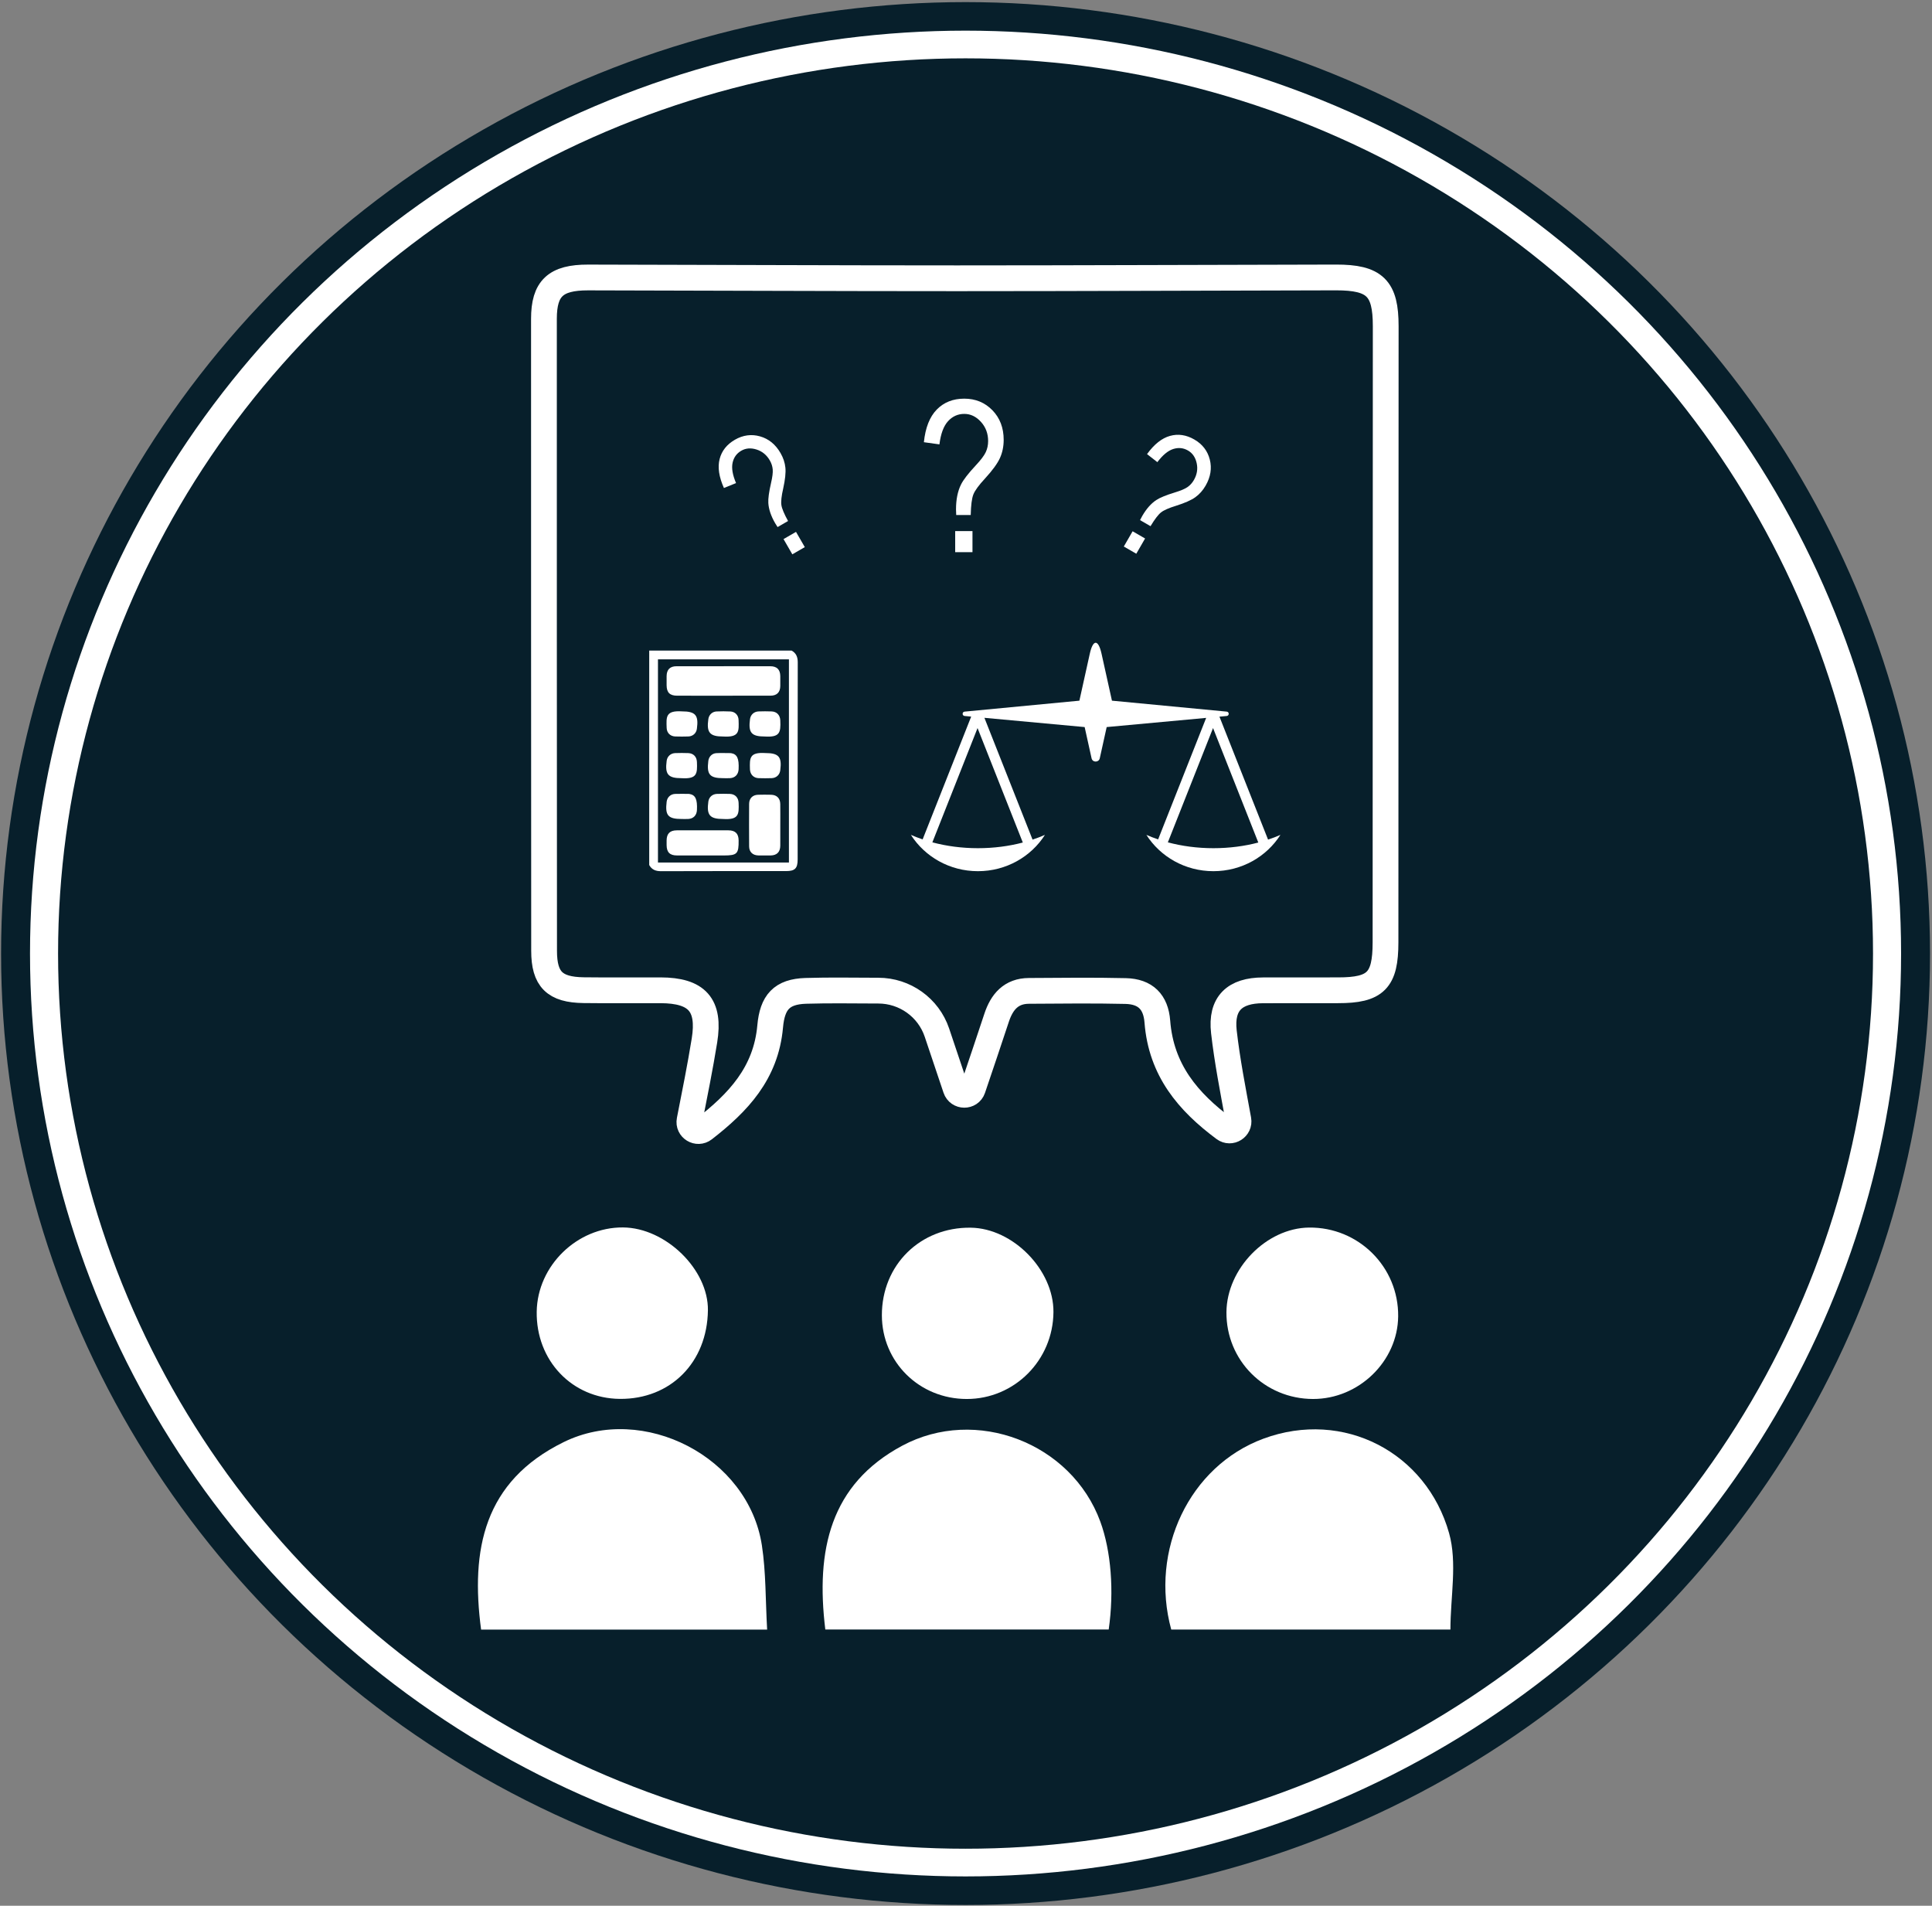 <?xml version="1.0" encoding="utf-8"?>
<!-- Generator: Adobe Illustrator 18.0.0, SVG Export Plug-In . SVG Version: 6.00 Build 0)  -->
<!DOCTYPE svg PUBLIC "-//W3C//DTD SVG 1.1//EN" "http://www.w3.org/Graphics/SVG/1.1/DTD/svg11.dtd">
<svg version="1.1" id="Calque_1" xmlns="http://www.w3.org/2000/svg" xmlns:xlink="http://www.w3.org/1999/xlink" x="0px" y="0px"
	 viewBox="0 0 674.813 665.542" enable-background="new 0 0 674.813 665.542" xml:space="preserve">
<rect x="0" y="0" width="674.813" height="665.542" fill="#808080" stroke="none"/>
<g>
	<g>
		<g>
			<ellipse fill="#071F2B" cx="337.249" cy="333.005" rx="336.873" ry="332.268"/>
			<ellipse fill="#FFFFFF" cx="337.249" cy="333.005" rx="326.767" ry="322.3"/>
			<ellipse fill="#071F2B" cx="337.249" cy="333.005" rx="316.964" ry="312.631"/>
		</g>
	</g>
</g>
<g>
	<g>
		<path fill="#FFFFFF" d="M267.948,569.113c-34.219,0-67.067,0-99.909,0c-3.704-27.913,0.91-51.76,28.846-65.486
			c27.872-13.694,64.535,5.248,69.233,36.091C267.552,549.125,267.354,558.781,267.948,569.113z"/>
		<path fill="#FFFFFF" d="M387.249,569.075c-32.973,0-65.991,0-98.982,0c-3.396-27.819,1.733-50.684,26.817-64.164
			c25.798-13.864,59.174-1.002,69.245,26.515C388.072,541.657,389.185,555.676,387.249,569.075z"/>
		<path fill="#FFFFFF" d="M506.608,569.086c-32.693,0-65.1,0-97.517,0c-7.561-27.621,6.308-57.071,32.183-66.648
			c28.051-10.382,56.948,4.851,64.864,32.987C509.05,545.773,506.608,557.627,506.608,569.086z"/>
		<path fill="#FFFFFF" d="M337.677,488.571c-16.556-0.001-29.619-12.871-29.655-29.217c-0.038-17.57,13.411-30.833,31.034-30.605
			c14.744,0.191,29.008,14.74,28.895,29.474C367.823,475.04,354.324,488.572,337.677,488.571z"/>
		<path fill="#FFFFFF" d="M216.484,488.536c-16.697-0.157-29.3-13.411-29.019-30.519c0.262-15.988,14.103-29.472,30.134-29.357
			c14.893,0.107,29.843,14.684,29.663,28.922C247.031,475.805,234.208,488.702,216.484,488.536z"/>
		<path fill="#FFFFFF" d="M458.612,488.569c-16.936-0.034-30.37-13.504-30.238-30.32c0.119-15.195,13.953-29.37,28.835-29.544
			c17.296-0.202,31.322,13.757,31.147,31C488.196,475.413,474.606,488.602,458.612,488.569z"/>
	</g>
	<g>
		<g>
			<g>
				<g>
					<path fill="#FFFFFF" d="M333.989,179.858l-0.072-1.941c0-3.476,0.587-6.389,1.762-8.738c0.814-1.63,2.529-3.848,5.142-6.652
						c1.774-1.894,2.937-3.434,3.488-4.621c0.551-1.187,0.827-2.475,0.827-3.865c0-2.637-0.841-4.878-2.522-6.725
						c-1.682-1.846-3.616-2.769-5.802-2.769c-2.235,0-4.126,0.849-5.676,2.545c-1.55,1.696-2.553,4.396-3.009,8.099l-5.43-0.755
						c0.527-5.082,2.032-8.888,4.513-11.417c2.481-2.528,5.675-3.794,9.583-3.794c3.931,0,7.21,1.349,9.835,4.046
						s3.938,6.144,3.938,10.338c0,2.302-0.432,4.411-1.295,6.329c-0.862,1.918-2.589,4.291-5.178,7.12
						c-2.206,2.373-3.578,4.249-4.118,5.627c-0.539,1.379-0.845,3.771-0.917,7.174H333.989z M333.629,192.839v-7.372h6.041v7.372
						H333.629z"/>
				</g>
				<g>
					<path fill="#FFFFFF" d="M392.528,190.86l3.071-5.32l4.36,2.518l-3.071,5.319L392.528,190.86z M398.196,181.642l0.758-1.432
						c1.448-2.509,3.085-4.366,4.912-5.572c1.268-0.837,3.429-1.723,6.483-2.658c2.068-0.628,3.55-1.255,4.441-1.882
						c0.893-0.626,1.629-1.441,2.209-2.444c1.099-1.903,1.425-3.871,0.98-5.904s-1.455-3.505-3.033-4.416
						c-1.612-0.931-3.331-1.106-5.157-0.528c-1.823,0.579-3.673,2.109-5.545,4.592l-3.604-2.808c2.498-3.448,5.17-5.567,8.014-6.359
						c2.846-0.791,5.677-0.373,8.498,1.256c2.837,1.638,4.641,3.977,5.411,7.017s0.282,6.074-1.466,9.102
						c-0.959,1.661-2.149,3.004-3.57,4.028c-1.423,1.025-3.658,2.019-6.704,2.98c-2.581,0.795-4.353,1.576-5.315,2.347
						c-0.965,0.77-2.183,2.368-3.651,4.795L398.196,181.642z"/>
				</g>
				<g>
					<path fill="#FFFFFF" d="M271.595,184.068l-0.861-1.371c-1.448-2.508-2.238-4.855-2.37-7.041
						c-0.091-1.516,0.222-3.83,0.939-6.943c0.492-2.105,0.688-3.702,0.592-4.788s-0.435-2.131-1.014-3.134
						c-1.099-1.903-2.64-3.17-4.622-3.802c-1.983-0.631-3.763-0.492-5.341,0.418c-1.613,0.932-2.625,2.332-3.036,4.201
						c-0.411,1.87-0.011,4.236,1.204,7.1l-4.233,1.718c-1.737-3.887-2.237-7.261-1.5-10.12c0.737-2.859,2.515-5.103,5.335-6.731
						c2.837-1.638,5.765-2.03,8.783-1.179c3.019,0.854,5.401,2.794,7.149,5.82c0.959,1.661,1.527,3.364,1.703,5.107
						c0.177,1.744-0.081,4.176-0.77,7.297c-0.603,2.631-0.812,4.557-0.627,5.775c0.186,1.222,0.961,3.073,2.328,5.561
						L271.595,184.068z M276.744,193.586l-3.071-5.319l4.36-2.517l3.071,5.319L276.744,193.586z"/>
				</g>
			</g>
			<g>
				<g>
					<path fill="#FFFFFF" d="M226.762,302.098c0-24.966,0-49.932,0-74.897c16.576,0,33.153,0,49.729,0
						c1.614,0.909,2.153,2.254,2.149,4.125c-0.052,22.938-0.034,45.877-0.034,68.816c0,3.12-0.949,4.071-4.063,4.072
						c-14.551,0.001-29.103-0.026-43.654,0.033C229.024,304.253,227.664,303.726,226.762,302.098z M275.559,301.214
						c0-23.799,0-47.404,0-70.954c-15.361,0-30.581,0-45.744,0c0,23.746,0,47.351,0,70.954
						C245.14,301.214,260.324,301.214,275.559,301.214z"/>
					<path fill="#FFFFFF" d="M252.61,242.961c-5.356,0-10.711,0.005-16.067-0.002c-2.598-0.003-3.69-1.09-3.708-3.668
						c-0.008-1.061-0.013-2.122,0.001-3.183c0.032-2.272,1.186-3.433,3.483-3.437c7.781-0.013,15.562-0.005,23.343-0.005
						c3.133,0,6.265-0.015,9.398,0.006c2.304,0.015,3.45,1.165,3.479,3.441c0.015,1.162,0.019,2.324-0.001,3.486
						c-0.037,2.18-1.202,3.349-3.406,3.356C263.625,242.972,258.118,242.961,252.61,242.961z"/>
					<path fill="#FFFFFF" d="M272.541,288.072c0,2.425,0.017,4.85-0.004,7.274c-0.019,2.195-1.187,3.372-3.357,3.404
						c-1.414,0.021-2.829,0.025-4.243-0.001c-2.022-0.037-3.265-1.19-3.28-3.169c-0.037-4.95-0.034-9.901-0.003-14.852
						c0.012-1.915,1.223-3.118,3.123-3.174c1.514-0.044,3.032-0.04,4.546-0.001c2.004,0.051,3.184,1.237,3.211,3.243
						C272.565,283.222,272.541,285.647,272.541,288.072z"/>
					<path fill="#FFFFFF" d="M245.487,289.976c2.981,0,5.961-0.013,8.942,0.004c2.405,0.014,3.528,1.141,3.558,3.517
						c0.058,4.67-0.518,5.258-5.15,5.258c-5.456,0-10.912,0.006-16.368-0.003c-2.504-0.004-3.606-1.105-3.633-3.59
						c-0.006-0.556-0.007-1.111,0-1.667c0.029-2.374,1.16-3.504,3.559-3.515C239.425,289.966,242.456,289.976,245.487,289.976z"/>
					<path fill="#FFFFFF" d="M238.209,248.434c4.712,0,5.863,1.35,5.2,6.096c-0.214,1.532-1.385,2.615-3.005,2.669
						c-1.513,0.051-3.031,0.053-4.544,0c-1.739-0.062-2.948-1.239-3.007-2.974C232.722,250.388,232.436,248.069,238.209,248.434z"/>
					<path fill="#FFFFFF" d="M252.601,257.213c-4.705,0-5.864-1.363-5.188-6.103c0.209-1.466,1.341-2.583,2.863-2.65
						c1.613-0.071,3.234-0.077,4.846,0.007c1.644,0.085,2.8,1.303,2.85,2.97C258.09,255.301,258.372,257.577,252.601,257.213z"/>
					<path fill="#FFFFFF" d="M267.189,257.213c-4.734,0-5.861-1.309-5.225-6.07c0.204-1.528,1.377-2.634,2.985-2.693
						c1.513-0.055,3.031-0.057,4.544,0.001c1.818,0.069,2.958,1.274,3.046,3.102c0.002,0.05,0,0.101,0.002,0.151
						C272.73,255.873,272.313,257.526,267.189,257.213z"/>
					<path fill="#FFFFFF" d="M238.07,271.768c-4.725,0-5.86-1.324-5.215-6.08c0.207-1.526,1.382-2.626,2.993-2.684
						c1.513-0.054,3.031-0.057,4.544,0.002c1.816,0.071,2.965,1.279,3.034,3.112C243.578,270.152,243.511,272.103,238.07,271.768z"
						/>
					<path fill="#FFFFFF" d="M252.664,271.766c-4.766,0.001-5.86-1.255-5.258-6.039c0.186-1.476,1.301-2.634,2.807-2.707
						c1.662-0.081,3.332-0.014,4.998-0.011c0.05,0,0.101,0.008,0.151,0.016c2.103,0.342,2.808,1.856,2.622,5.63
						c-0.09,1.825-1.244,3.017-3.048,3.104C254.18,271.796,253.421,271.765,252.664,271.766z"/>
					<path fill="#FFFFFF" d="M267.303,262.989c4.726,0,5.861,1.322,5.218,6.08c-0.207,1.534-1.376,2.628-2.99,2.684
						c-1.513,0.053-3.031,0.053-4.544,0.001c-1.746-0.059-2.903-1.229-3.034-2.958c-0.004-0.05-0.003-0.101-0.005-0.151
						C261.805,264.654,261.836,262.652,267.303,262.989z"/>
					<path fill="#FFFFFF" d="M238.12,286.018c-4.776,0.001-5.86-1.239-5.271-6.028c0.189-1.537,1.35-2.667,2.948-2.73
						c1.563-0.061,3.13-0.011,4.696-0.008c0.101,0,0.202,0.008,0.302,0.024c2.103,0.334,2.814,1.851,2.634,5.619
						c-0.087,1.828-1.238,3.025-3.037,3.115C239.637,286.048,238.878,286.017,238.12,286.018z"/>
					<path fill="#FFFFFF" d="M252.616,286.019c-4.717,0-5.862-1.339-5.205-6.088c0.211-1.525,1.387-2.619,3.001-2.675
						c1.513-0.053,3.032-0.057,4.544,0.003c1.81,0.072,2.956,1.286,3.025,3.12C258.134,284.423,258.05,286.354,252.616,286.019z"/>
				</g>
				<g>
					<path fill="#FFFFFF" d="M442.909,293.218l-16.978-42.937l2.538-0.234c0.926-0.085,0.928-1.437,0.002-1.526l-40.088-3.824
						l-2.645-11.937l-0.99-4.47c-1.128-5.09-2.973-5.09-4.101,0l-0.99,4.47l-0.508,2.293l-2.137,9.644l-40.088,3.824
						c-0.926,0.088-0.924,1.44,0.002,1.526l2.29,0.211L322.26,293.14c-1.414-0.48-2.792-0.995-4.099-1.573
						c4.851,7.608,13.519,12.679,23.41,12.679c9.89,0,18.558-5.07,23.409-12.679c-1.377,0.608-2.83,1.151-4.325,1.651
						l-16.818-42.533l35.013,3.232l2.414,10.893c0.34,1.535,2.528,1.535,2.868,0l2.414-10.893l34.747-3.207l-16.778,42.431
						c-1.414-0.48-2.792-0.995-4.099-1.573c4.851,7.608,13.519,12.679,23.41,12.679c9.89,0,18.558-5.07,23.409-12.679
						C445.857,292.176,444.404,292.718,442.909,293.218z M341.57,296.216c-5.651,0-11.022-0.734-15.912-2.041l15.783-39.916
						l15.809,39.982C352.425,295.509,347.132,296.216,341.57,296.216z M423.824,296.216c-5.651,0-11.022-0.734-15.912-2.041
						l15.783-39.916l15.809,39.982C434.678,295.509,429.385,296.216,423.824,296.216z"/>
				</g>
			</g>
		</g>
		<path fill="none" stroke="#FFFFFF" stroke-width="9" stroke-miterlimit="10" d="M427.586,394.169
			c2.281,1.697,5.472-0.305,4.961-3.102c-1.941-10.614-3.912-20.618-5.063-30.716c-1.131-9.922,3.788-14.464,13.678-14.495
			c8.735-0.028,17.47-0.026,26.205-0.02c13.154,0.008,16.564-3.425,16.569-16.736c0.024-71.728,0.041-143.456,0.071-215.184
			c0.005-13.272-3.754-17.042-17.377-17.019c-44.108,0.076-88.216,0.286-132.324,0.288c-42.959,0.002-85.917-0.207-128.876-0.28
			c-11.367-0.019-15.437,3.78-15.438,14.455c-0.01,73.569,0.009,147.139,0.053,220.708c0.006,9.942,3.687,13.601,13.794,13.733
			c8.963,0.117,17.929,0.011,26.894,0.039c12.706,0.04,17.333,5.094,15.324,17.541c-1.479,9.168-3.319,18.279-5.202,27.867
			c-0.562,2.863,2.731,4.865,5.036,3.075c11.841-9.198,21.65-19.416,23.117-35.849c0.755-8.455,4.026-12.163,12.446-12.431
			c8.433-0.267,16.879-0.081,25.321-0.079c9.263,0.002,17.508,5.875,20.477,14.649c2.207,6.522,4.389,13.051,6.576,19.58
			c0.949,2.833,4.976,2.881,5.947,0.055c0.007-0.02,0.014-0.04,0.021-0.061c2.812-8.245,5.568-16.51,8.314-24.777
			c1.821-5.482,5.026-9.327,11.283-9.359c11.263-0.058,22.531-0.215,33.788,0.054c6.919,0.165,10.537,3.816,11.063,10.653
			C405.549,373.769,415.026,384.826,427.586,394.169z"/>
	</g>
</g>
<g>
</g>
<g>
</g>
<g>
</g>
<g>
</g>
<g>
</g>
</svg>
